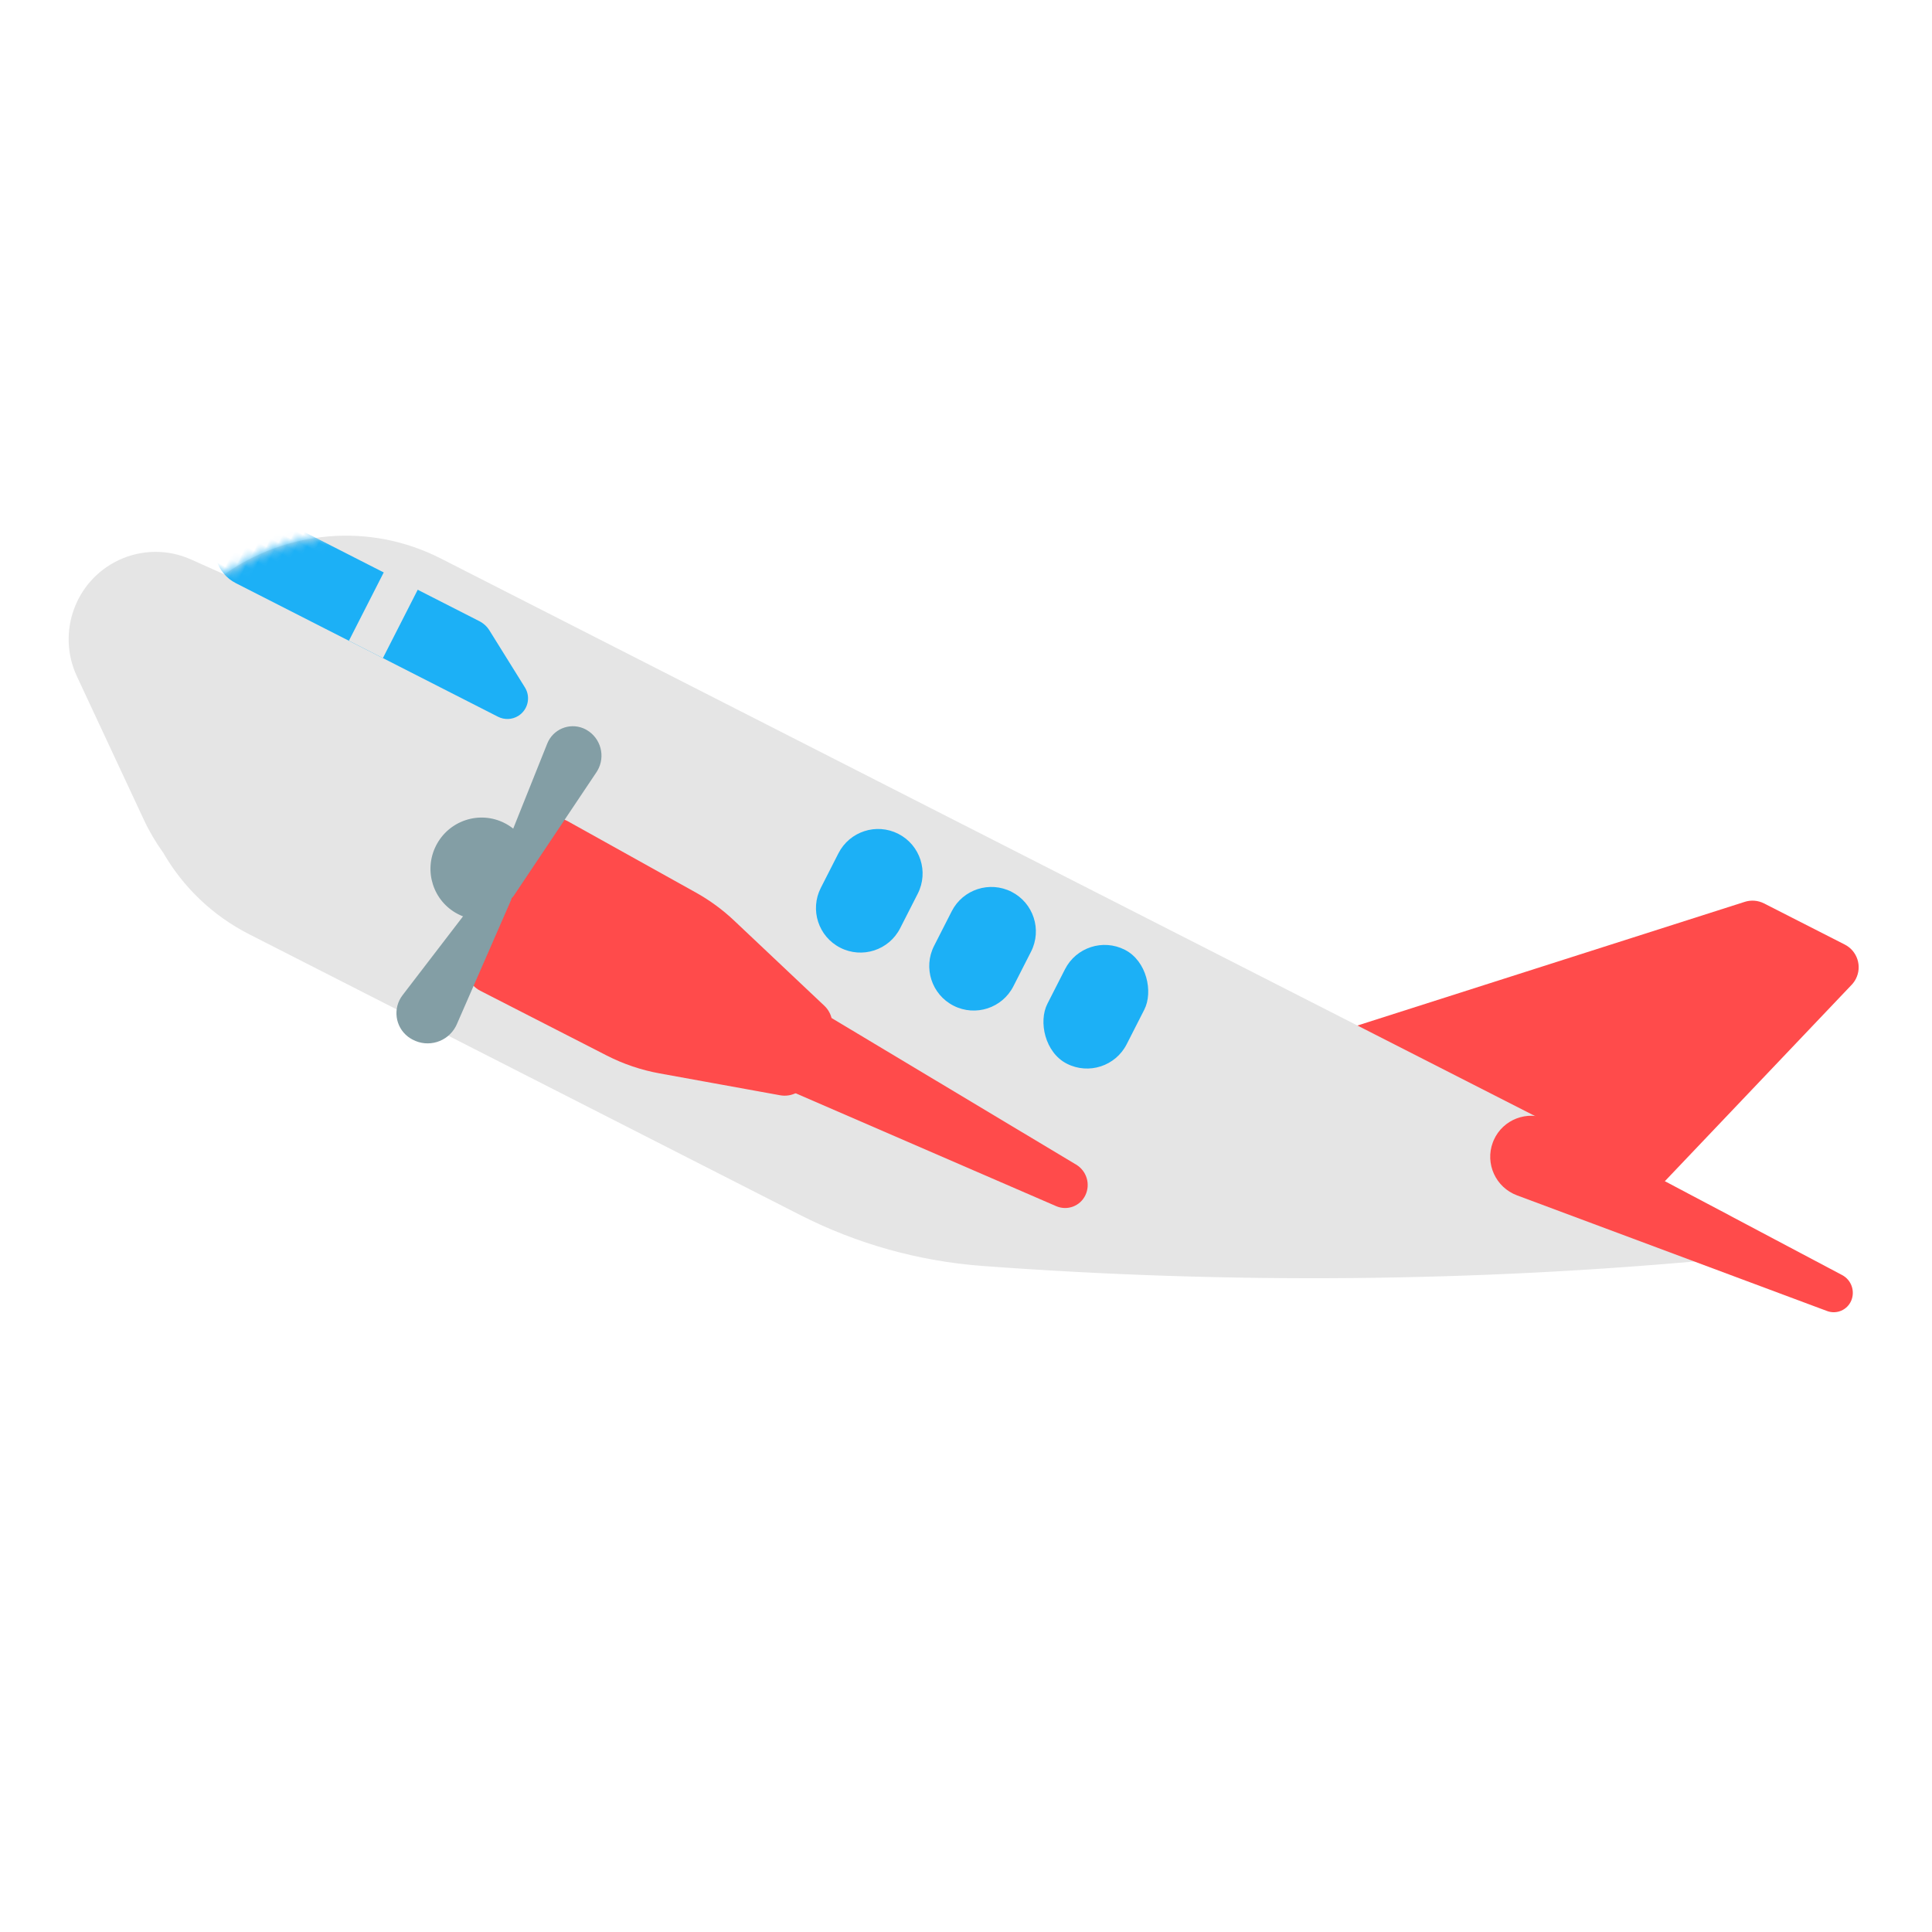 <?xml version="1.0" encoding="UTF-8"?><svg width="212px" height="212px" viewBox="0 0 212 212" version="1.1" xmlns="http://www.w3.org/2000/svg" xmlns:xlink="http://www.w3.org/1999/xlink"><title>airplane</title><desc>Created with Sketch.</desc><defs><path d="M192.53,-4.29644468e-05 C193.994,-4.29644468e-05 195.18,1.193 195.18,2.664 C195.18,3.579 194.713,4.43 193.943,4.918 C171.373,19.212 147.535,31.629 122.43,42.169 C115.957,44.887 109.012,46.286 101.997,46.286 L34.184,46.286 C29.592,46.286 25.314,44.935 21.723,42.606 C20.473,41.965 19.278,41.204 18.157,40.328 L4.478,29.65 C0.311,26.397 -0.453,20.38 2.773,16.212 C4.469,14.02 7.033,12.68 9.8,12.54 L13.821,12.337 C17.682,5 25.352,-4.29644468e-05 34.184,-4.29644468e-05 L192.53,-4.29644468e-05 Z" id="path-1"/></defs><g id="airplane" stroke="none" stroke-width="1" fill="none" fill-rule="evenodd"><g id="Group" transform="translate(100.956, 111.998) rotate(5) translate(-100.956, -111.998) translate(-6.044, 52.998)"><path d="M189.274,27.623 L199.215,27.623 C200.758,27.623 202.009,28.874 202.009,30.417 C202.009,30.687 201.97,30.955 201.893,31.214 L191.967,64.587 L191.967,64.587 L131.448,83.727 L187.308,28.431 C187.831,27.913 188.538,27.623 189.274,27.623 Z" id="Combined-Shape" fill="#FF4B4B" transform="translate(166.726, 55.675) rotate(22) translate(-166.726, -55.675)"/><g id="Rectangle-5" transform="translate(100.557, 58.755) rotate(22) translate(-100.557, -58.755) translate(2.557, 35.255)"><mask id="mask-2" fill="white"><use xlink:href="#path-1"/></mask><use id="Combined-Shape" fill="#E5E5E5" xlink:href="#path-1"/><path d="M15.37,4.208 L41.081,4.208 C41.589,4.208 42.088,4.347 42.524,4.609 L48.834,8.416 C49.906,9.062 50.251,10.455 49.605,11.527 C49.195,12.208 48.458,12.623 47.664,12.623 L15.37,12.623 C13.046,12.623 11.162,10.74 11.162,8.416 C11.162,6.092 13.046,4.208 15.37,4.208 Z" fill="#1CB0F6" mask="url(#mask-2)"/><polygon id="Rectangle-6" fill="#E5E5E5" mask="url(#mask-2)" points="29.301 2.805 33.487 2.805 33.487 12.623 29.301 12.623"/></g><path d="M100.211,38.274 C102.908,38.274 105.094,40.461 105.094,43.158 L105.094,47.417 C105.094,50.114 102.908,52.301 100.211,52.301 C97.514,52.301 95.327,50.114 95.327,47.417 L95.327,43.158 C95.327,40.461 97.514,38.274 100.211,38.274 Z" id="Rectangle-66" fill="#1CB0F6" transform="translate(100.211, 45.287) rotate(22) translate(-100.211, -45.287)"/><path d="M113.148,43.529 C115.845,43.529 118.031,45.715 118.031,48.412 L118.031,52.671 C118.031,55.368 115.845,57.555 113.148,57.555 C110.451,57.555 108.264,55.368 108.264,52.671 L108.264,48.412 C108.264,45.715 110.451,43.529 113.148,43.529 Z" id="Rectangle-66-Copy" fill="#1CB0F6" transform="translate(113.148, 50.542) rotate(22) translate(-113.148, -50.542)"/><rect id="Rectangle-66-Copy-2" fill="#1CB0F6" transform="translate(126.084, 55.796) rotate(22) translate(-126.084, -55.796)" x="121.201" y="48.783" width="9.767" height="14.026" rx="4.883"/><ellipse id="Oval-3" fill="#839EA5" transform="translate(57.597, 46.577) rotate(22) translate(-57.597, -46.577)" cx="57.597" cy="46.577" rx="5.581" ry="5.61"/><path d="M61.434,46.078 L77.521,46.672 C79.258,46.736 80.98,47.016 82.647,47.505 L95.718,51.34 C96.887,51.683 97.7,52.745 97.725,53.963 L97.843,59.559 C97.869,60.814 97.055,61.933 95.853,62.294 L82.982,66.16 C81.012,66.752 78.967,67.05 76.911,67.046 L61.325,67.015 C59.784,67.012 58.536,65.762 58.536,64.221 L58.536,48.87 C58.536,47.327 59.788,46.076 61.331,46.076 C61.365,46.076 61.4,46.076 61.434,46.078 Z" id="Rectangle-2" fill="#FF4B4B" transform="translate(78.19, 56.561) rotate(22) translate(-78.19, -56.561)"/><path d="M63.319,29.474 C65.122,29.474 66.583,30.935 66.583,32.738 C66.583,32.81 66.581,32.882 66.576,32.954 L65.497,49.201 C65.449,49.92 64.855,50.481 64.135,50.488 C63.403,50.495 62.78,49.96 62.675,49.236 L60.328,32.926 C60.09,31.274 61.237,29.742 62.889,29.504 C63.031,29.484 63.175,29.474 63.319,29.474 Z" id="Rectangle-68" fill="#839EA5" transform="translate(63.44, 39.981) rotate(25) translate(-63.44, -39.981)"/><path d="M55.542,46.83 L55.608,46.83 C57.537,46.83 59.101,48.394 59.101,50.323 C59.101,50.413 59.098,50.502 59.091,50.592 L57.954,65.341 C57.892,66.134 57.235,66.748 56.44,66.754 C55.63,66.761 54.936,66.178 54.802,65.379 L52.336,50.616 C52.04,48.846 53.236,47.17 55.006,46.874 C55.183,46.845 55.363,46.83 55.542,46.83 Z" id="Rectangle-68" fill="#839EA5" transform="translate(55.697, 56.792) scale(1, -1) rotate(-23) translate(-55.697, -56.792)"/><path d="M83.496,61.606 L126.201,64.546 C127.543,64.638 128.595,65.737 128.629,67.081 C128.663,68.406 127.643,69.519 126.321,69.602 L83.465,72.279 C80.769,72.448 78.448,70.399 78.279,67.703 C78.273,67.602 78.27,67.5 78.27,67.398 L78.27,66.485 C78.27,63.784 80.459,61.595 83.16,61.595 C83.272,61.595 83.384,61.599 83.496,61.606 Z" id="Rectangle-7-Copy" fill="#FF4B4B" transform="translate(103.45, 66.942) rotate(22) translate(-103.45, -66.942)"/><path d="M174.442,69.112 L210.591,71.578 C211.727,71.656 212.617,72.585 212.647,73.723 C212.675,74.843 211.812,75.785 210.694,75.855 L174.444,78.099 C171.954,78.253 169.81,76.36 169.656,73.87 C169.65,73.777 169.647,73.684 169.647,73.591 C169.647,71.111 171.657,69.102 174.136,69.102 C174.238,69.102 174.34,69.105 174.442,69.112 Z" id="Rectangle-7-Copy" fill="#FF4B4B" transform="translate(191.253, 73.702) rotate(19) translate(-191.253, -73.702)"/></g></g></svg>